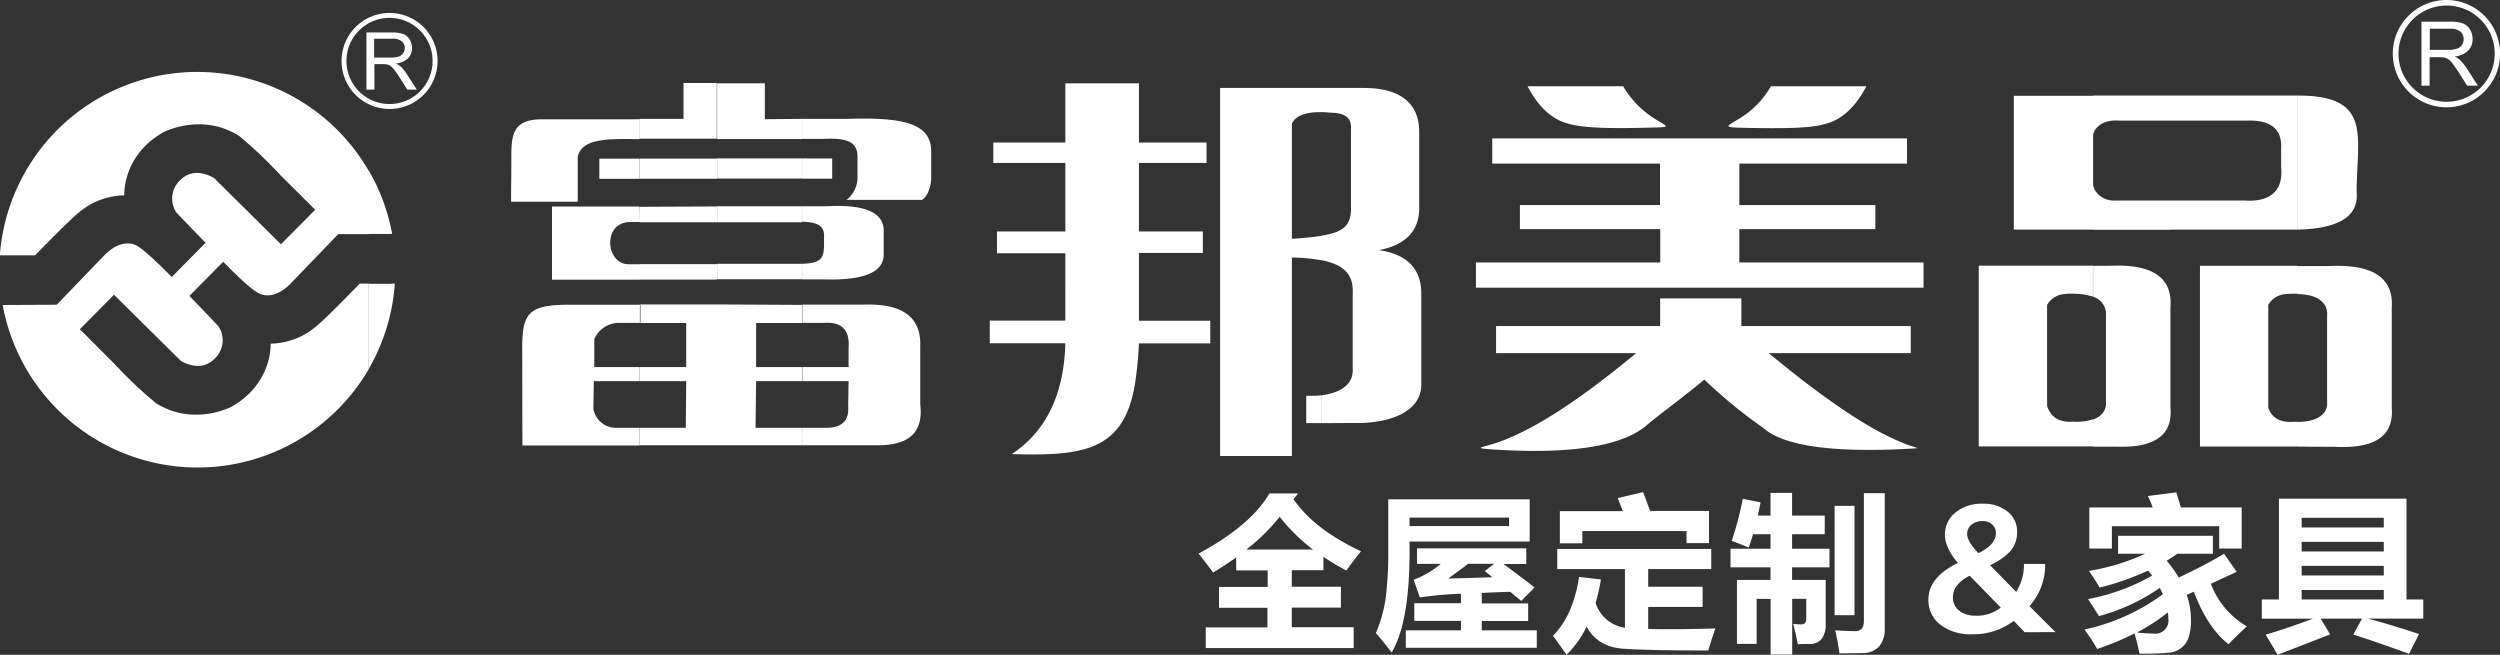 <svg id="_" data-name="ͼ" xmlns="http://www.w3.org/2000/svg" viewBox="0 0 496.25 129.98">
    <rect x="0" y="0" width="496.25" height="129.98" fill="#333333" stroke="none"/>
    <defs>
        <style>.cls-1{fill:#fff;fill-rule:evenodd;}</style>
    </defs>
    <path class="cls-1"
          d="M518.11,405.54v-4.91c3.52,0,6.08-1.34,5.85-4v-17c.2-2.21-1.23-3.55-3.44-4.11a16.73,16.73,0,0,0-2.41-.28v-5.55h6.21c8.79-.42,12.91,2.37,12.47,8.34v19.8c.44,5.59-3.3,8.16-11.37,7.74h-.87v0Zm0-43.08V335.85c15-.05,11.71,8.21,11.71,19.18.44,4.75-3.45,7.23-11.71,7.43Zm0-26.61c-.59,0-1.18,0-1.83,0H477.51v7.76c.51-2,2.69-3,5.1-2.79h25.28c4.87-.19,7.18,1.65,6.94,5.59v3.65c.47,4.53-2,7-7.32,6.62H481.87c-1.87.17-4.11-1.17-4.36-3.18v9h15.43v-.05h23c.76,0,1.52,0,2.19,0V335.85Zm0,33.79H498.72v35.88h6.56v0h12.83v-4.91h-.74c-2.69.19-4.36-.73-5.09-2.79V377.4a4.17,4.17,0,0,1,3.13-2.1,15.83,15.83,0,0,1,2.7-.11v-5.55Zm-40.6,35.9v-5.38c1.68-.62,2.71-1.82,2.55-3.55v-17a3.62,3.62,0,0,0-2.55-3.83v-6.14h.73v0h2.55q12.82-.63,12.07,8.34v19.8c.45,4.86-2.37,7.46-8.46,7.76H484a17.21,17.21,0,0,1-1.76,0Zm0-69.64v7.76h0v9.86l0,0v4.94h0v0h0v4H461.77V335.9Zm0,33.71H464.34v0h-9.53v35.88h10.32v0h12.38v-5.38a10.67,10.67,0,0,1-4,.47c-2.69.19-4.36-.84-5.13-3.1V377.4a4.4,4.4,0,0,1,3-2.1,14.86,14.86,0,0,1,6.1.45h0v-6.14ZM324.34,400.88v-5.53c3.3-.42,6.43-1.9,6.2-5.3V375.19c.21-3.66-1.55-5.75-6.2-6.67v-4.86c4.38-.7,6-2,5.86-5.87v-15.1c.16-2.27-.91-3.16-3.21-3.41-.75,0-1.68-.14-2.65-.14v-4.8h8.4c7.31,0,11,3.1,11,8.68v15.17c0,4.52-2.67,7.31-8,8.34,5.61.82,8.42,3.72,8.42,8.66v17.65c.27,5.89-6.53,8.15-13.29,8Zm117-13.9H413.14q18,14.94,28.15,18.4c1.61.53,1.89.44,0,.56-15.46.86-25.24-.53-29.24-4.11a97.83,97.83,0,0,1-11.71-9.6q-2.19,1.83-6.22,4.94c-2.44,1.87-4.26,3.29-5.46,4.32-5.05,4.08-15.3,5.62-30.68,4.58-2.53-.19-2.5-.27-.93-.69,7.4-1.87,17.31-8.07,29.75-18.4H359v-5.37h32.57v-5.5h16.12v5.5h33.63V387Zm2.56-13H355v-5h36.59v-6.62H363.73v-4.78h27.81v-8.23h-33.3v-5h82.33v5H407.29v8.23h27v4.78h-27v6.62h36.56v5ZM413.51,334h19c-2.18,4.14-4.87,6.62-8,7.43-2.77.92-8.35,1-16.78.81-3.67-.08-3.08-.25-.39-1.85a17.81,17.81,0,0,0,6.22-6.39Zm-48.29,0h19a18.7,18.7,0,0,0,5.89,6.2c2.77,1.82,4.06,1.93-.13,2-8.38.25-14,.08-16.76-.81-3.14-.81-5.83-3.29-8-7.43Zm-144,43.34H233.7c7.58-.2,11.24,2.57,11,8.35v11.45c.64,5.33-2,8-7.92,8.12v0H221.24V401.8H226c3.16,0,4.62-1.42,4.39-4.33l.08-4.94h-9.18v-2.79h9.18v-3.83c.27-3.51-1.36-5.16-4.75-4.94h-4.43v-3.6Zm103.1-43H304.22v73.05h14.25V368a32.28,32.28,0,0,1,5.87.56v-4.86c-1.58.25-3.54.42-5.87.59V341.43c.85-1.9,3.48-2.32,5.87-2.29v-4.8Zm0,61a19,19,0,0,1-3,.09v5.44h3v-5.53Zm-103.1-23v-3.1c4.65-.11,4.38-1.7,4.38-5.25.13-2.18-1.07-3-4.38-3.1v-3.07h4.87c7.82-.42,11.61,1.31,11.35,5.25v4.33c0,3.51-3.89,5.16-11.71,4.94Zm0-20v-4h6v4Zm0-7.9h4.43c4.87-.22,6.67.79,6.59,3.72v4.07a5.54,5.54,0,0,1-2.2,4.33h15c1.23-.75,1.85-3,1.83-4.33v-4.94c.19-5.61-4.63-7.23-16.82-6.81h-8.82v4Zm79.56,22.65H288.11v13.46h14.16v4.5H288.11a76.39,76.39,0,0,1-.8,8.12c-2.22,13.35-10.49,14.24-24.44,13.85,6.84-4.55,10.36-11.87,10.63-22h-15v-4.5h15V367.15H259.93v-4.33H273.5v-13.6H259.2v-4.05h14.3V333.42h14.61v11.75h13.42v4.05H288.11v13.6H300.8v4.33Zm-96.42,10.22v27.95h16.86V401.8H212l.12-9.27h9.1v-2.79h-9.1V381h9.1v-3.6Zm16.86-36.83v4H204.38V333.42h9.47v7.12Zm0,7.84H204.38v4h16.86v-4Zm0,9.5H204.38V361h16.86v-3.07Zm0,11.42a1.67,1.67,0,0,1-.38,0H204.38v3.07h16.86v-3.1Zm-32.19,8.07h15.33v27.95H189.05V401.8h9.11l.08-9.27h-9.19v-2.79h9.19V381h-9.19v-3.6Zm15.33-43.95h-6.65v7.12h-3.89c-1.37,0-2.69,0-4,0h-.84v3.93h15.33V333.42Zm0,15v4H189.05v-4Zm0,9.5V361H189.05v-3.07Zm0,11.45v3.07H189.05v-3.07Zm-25.36,36h10V401.8h-4.43a4.59,4.59,0,0,1-4.76-3.71l.09-5.56h9.1v-2.79H180l0-5.53a5.34,5.34,0,0,1,5.16-3.24h4v-3.6H174.93c-8.18,0-9.27,1.81-9.24,8.94s0,11.89.05,19Zm10-64.75v3.93h-.84c-6.13-.11-10.56.06-11.45,3.44v9H163.48c0-4.13.05-4.08.05-8.21,0-4.64-.05-8.18,6.06-8.15Zm0,7.81h-8v4h8v-4Zm0,9.5H171.6V372.4h17.45v-3.07h-2.26c-4.55,0-5.25-8.38.36-8.38h1.9Z"
          transform="translate(-62.03 -316.88)"/>
    <path class="cls-1"
          d="M139.65,378.57v-5.39h.76a41.38,41.38,0,0,1-.76,5.39Zm0-15.27v-1.09c.08.36.17.72.22,1.09Zm0-1.09a38.93,38.93,0,0,0-4.42-11.48v12.59l4.42,0v-1.09Zm0,11h-4.42V390.1a39.23,39.23,0,0,0,4.42-11.53v-5.39Zm-4.42-22.45v12.59l-6.06,0-9.63,10c-3.86,3.74-6.59,1.48-6.59,1.48-2.07-1.26-6.61-6-6.61-6l-6.72,6.79s5.33,5.5,5.83,6.11a5,5,0,0,1-.93,6.45c-2.85,2.8-6.61.31-6.61.31L84.66,375.39l-6.78,6.84,6.83,6.84a88.76,88.76,0,0,0,8.21,7.79c7.48,4.78,15.08.75,15.08.75,8.2-4.66,7.75-12.51,7.75-12.51a14.37,14.37,0,0,0,9-3.4c2.13-1.71,8.68-8.52,8.68-8.52h1.83V390.1a39.33,39.33,0,0,1-72.7-12.68l10.73-.05,9.63-10c3.87-3.74,6.61-1.51,6.61-1.51,2,1.29,6.59,6,6.59,6l6.72-6.79S97.49,359.58,97,359a5,5,0,0,1,.93-6.48c2.83-2.77,6.61-.28,6.61-.28l13.25,13.12,6.81-6.84-6.87-6.84a88,88,0,0,0-8.2-7.79c-7.48-4.77-15.08-.75-15.08-.75-8.21,4.66-7.75,12.51-7.75,12.51a14.37,14.37,0,0,0-9,3.4c-2.13,1.71-8.71,8.52-8.71,8.52H62a39.3,39.3,0,0,1,73.2-16.81Z"
          transform="translate(-62.03 -316.88)"/>
    <path class="cls-1"
          d="M547.63,316.88A10.65,10.65,0,1,1,537,327.53a10.65,10.65,0,0,1,10.65-10.65Zm-5,17h1.68v-5.64h2a5.18,5.18,0,0,1,.94.06,2.44,2.44,0,0,1,.76.34,3.54,3.54,0,0,1,.85.85c.32.4.73,1,1.22,1.75l1.68,2.64h2.12l-2.21-3.46a9.39,9.39,0,0,0-1.4-1.69,4.22,4.22,0,0,0-1-.63,4.44,4.44,0,0,0,2.7-1.18,3.17,3.17,0,0,0,.87-2.28,3.61,3.61,0,0,0-.52-1.91,2.87,2.87,0,0,0-1.42-1.21,7.42,7.42,0,0,0-2.58-.34h-5.63v12.7Zm1.68-7.1h3.61a5.45,5.45,0,0,0,1.81-.24,1.89,1.89,0,0,0,1-.76,2,2,0,0,0,.34-1.14,1.91,1.91,0,0,0-.65-1.48,3.06,3.06,0,0,0-2.07-.58h-4v4.2Zm3.37-8.8a9.55,9.55,0,1,0,9.55,9.55,9.54,9.54,0,0,0-9.55-9.55Zm-408.32,1.47a9.53,9.53,0,1,1-9.53,9.53,9.53,9.53,0,0,1,9.53-9.53Zm-4.52,15.21h1.51v-5.05H138a4.11,4.11,0,0,1,.84.06,2.07,2.07,0,0,1,.69.3,3.58,3.58,0,0,1,.76.76c.28.36.65.88,1.09,1.57l1.5,2.36h1.89l-2-3.09a8.16,8.16,0,0,0-1.24-1.52,4.14,4.14,0,0,0-.91-.56,4,4,0,0,0,2.42-1.06,2.86,2.86,0,0,0,.78-2,3.28,3.28,0,0,0-.47-1.71,2.51,2.51,0,0,0-1.27-1.08,6.74,6.74,0,0,0-2.31-.31h-5v11.37Zm1.51-6.35h3.23a4.86,4.86,0,0,0,1.61-.21,1.73,1.73,0,0,0,.89-.69,1.84,1.84,0,0,0,.3-1,1.67,1.67,0,0,0-.59-1.32,2.71,2.71,0,0,0-1.85-.52H136.3v3.76Zm3-7.88a8.55,8.55,0,1,0,8.55,8.55A8.55,8.55,0,0,0,139.31,320.43Z"
          transform="translate(-62.03 -316.88)"/>
    <path class="cls-1"
          d="M301.37,441.42h12.25v-3.89H304v-4.15h9.66V430.1h-6.25v-2.56c-1.43,1-2.95,2-4.57,3-.63-.88-1.6-2.14-2.89-3.78q10.36-5.58,14.06-11.93h5.68L318.8,416q4.18,6,13.39,10.31c-1.15,1.42-2.12,2.7-2.91,3.82a49.28,49.28,0,0,1-4.55-2.72v2.65h-6.28v3.28h9.75v4.15h-9.75v3.89h12.28v4.14H301.37v-4.14Zm14.68-21.95a39.59,39.59,0,0,1-6.61,6.49h13.22a36.05,36.05,0,0,1-6.61-6.49Zm49,9.37h-4.57c1.9,1.39,3.95,2.93,6.16,4.64L364,436.17l-2.2-1.82c-2,.07-3.93.14-5.64.23v2.07h9.21v3.5h-9.21V442h10.92v3.47h-26V442h10.95v-1.88h-9.26v-3.5h9.26v-1.88a74.25,74.25,0,0,0-8.16.72l-1.23-3.5a18.33,18.33,0,0,0,5.38-3.15H343.3v-3.08H365v3.08ZM337.6,416v10.37a69.86,69.86,0,0,1-.55,9.5,28,28,0,0,1-1.91,6.67c.89,1,1.93,2.3,3.14,3.86Q342,440.1,341.82,425v-.62h23.85V416Zm24,5.31H341.82v-1.68h19.77v1.68Zm-4.83,8.92,1.84-1.43h-5.15q-1.79,1.34-3.95,2.92c2.07-.05,5-.13,8.75-.26l-1.49-1.23Zm26.41-14.49,5-1.17c.44,1.13.9,2.37,1.39,3.73h11.7v6.39h-4.47V422.3H376.13v2.43h-4.47v-6.39h12.5l-1-2.56ZM400,433.35v4H389.2v4.39q5.3.12,13.32-.11c-.6,1.8-1.07,3.25-1.4,4.37q-11.53,0-16.77-.34c-3.49-.24-5.94-1.7-7.37-4.4a19.83,19.83,0,0,1-4,5.59c-1-1.45-1.87-2.7-2.69-3.76q4.05-4.11,5.18-11.7l4.35.52a41.08,41.08,0,0,1-1.06,4.66,7.18,7.18,0,0,0,5.82,4.92V429.84H371.14v-4h30.57v4H389.2v3.51Zm10.7,11.34h-3.89V432h6.67v-2.5h-7.94v-3.69h7.94v-2.89H410c-.27.95-.56,1.84-.86,2.66-.93-.41-2.05-.86-3.37-1.33a62.46,62.46,0,0,0,2.2-8.36l3.54.71-.55,2.63h2.52v-4.51h4.28v4.51h6.48v3.69h-6.48v2.89h7.42v3.69h-7.42V432h6.67v8.78a4.71,4.71,0,0,1-.75,2.85,2.91,2.91,0,0,1-2.39,1.08c-1.1,0-1.9,0-2.4.06-.21-1.17-.51-2.52-.91-4.06a13.16,13.16,0,0,0,1.59.11c.66,0,1-.36,1-1.08v-4h-2.79V446.8H413.5V435.75h-2.78v8.94ZM432,414.78h4.15v26.77a5.32,5.32,0,0,1-1.12,3.66,4.25,4.25,0,0,1-3.17,1.29c-1.35.05-2.92.07-4.69.07-.18-1.28-.45-2.8-.85-4.57,1.71.11,3,.16,4,.16,1.12,0,1.69-.67,1.69-2V414.78Zm-5.8,2.52V439h3.95V417.3Zm37.72,25.07-2.16-2.25a13.19,13.19,0,0,1-8.2,2.66,9.82,9.82,0,0,1-6.41-1.92,6.15,6.15,0,0,1-2.33-5q0-4.38,5.86-7.24-2.58-3-2.58-5.61a5.48,5.48,0,0,1,2.09-4.39,8.09,8.09,0,0,1,5.37-1.75,7.51,7.51,0,0,1,5,1.58,4.93,4.93,0,0,1,1.86,3.93,5.75,5.75,0,0,1-1.24,3.8,12.27,12.27,0,0,1-4.13,2.88l5.18,5.3a9.82,9.82,0,0,0,1.55-5.54H468a12.24,12.24,0,0,1-3.12,8.37c.4.42,2.13,2.14,5.17,5.17Zm-9.19-15.67c2.33-1.14,3.49-2.47,3.49-4a2.21,2.21,0,0,0-.77-1.73,2.71,2.71,0,0,0-1.86-.66,3.33,3.33,0,0,0-2.21.71,2.34,2.34,0,0,0-.87,1.88c0,.94.74,2.2,2.22,3.77Zm4.43,10.76-6.15-6.3q-3.32,1.68-3.32,4.28a3.2,3.2,0,0,0,1.23,2.65,5,5,0,0,0,3.15,1,7.62,7.62,0,0,0,5.09-1.59Zm29.29-22.13,5.58-.72c.28.87.58,1.85.9,3H507v8.16h-4.46v-4.44h-21.3v4.44h-4.48v-8.16h12.58a18.52,18.52,0,0,0-.94-2.24ZM503.5,426.8q-3.56,2.16-9,4.73a24.94,24.94,0,0,0-2.38-3.35c.72-.44,1.43-.9,2.1-1.38h7.07v-3.57H482.47v3.57h5.37a42.49,42.49,0,0,1-11.17,3.4c.73,1,1.45,2.14,2.14,3.31a52.66,52.66,0,0,0,9.62-3.37c.28.35.55.69.79,1a41.14,41.14,0,0,1-12.71,4.66l2.17,3.37a38.87,38.87,0,0,0,12.07-5.59c.23.42.42.84.6,1.26a40.64,40.64,0,0,1-15.56,7,35.45,35.45,0,0,1,2.53,3.86,53.93,53.93,0,0,0,7.41-3.08q.52,1.8,1,4a51.44,51.44,0,0,0,6.13-.21,4.66,4.66,0,0,0,2.25-1,4.57,4.57,0,0,0,1.4-2.12,10.92,10.92,0,0,0,.43-3.39,15.49,15.49,0,0,0-.84-4.94l1.4-.63q2.76,7.22,6.89,10.42c1.08-1.11,2.29-2.28,3.63-3.54a16.46,16.46,0,0,1-7.13-8.45l5.12-2.37-2.53-3.63Zm-17.3,15.64a37.33,37.33,0,0,0,6.14-4,7.55,7.55,0,0,1,.11,1.28,2.59,2.59,0,0,1-2.93,2.92c-.87,0-2-.07-3.32-.21ZM511,435.87h3.4v-20h25.32v20h3.33v3.8h-11q4.24,1.11,10.16,3.07l-2,3.93q-5.15-1.92-11.05-3.83l1.73-3.17h-8.21l1.88,3.14-10.44,4.05c-.67-1.18-1.46-2.53-2.37-4,3.12-.91,6.24-2,9.39-3.17H511v-3.8Zm24.21-16.2h-16.3v1.91h16.3v-1.91Zm-16.3,6.68h16.3v-1.91h-16.3v1.91Zm0,4.76h16.3V429.2h-16.3v1.91Zm0,4.76h16.3V434h-16.3Z"
          transform="translate(-62.03 -316.88)"/>
</svg>